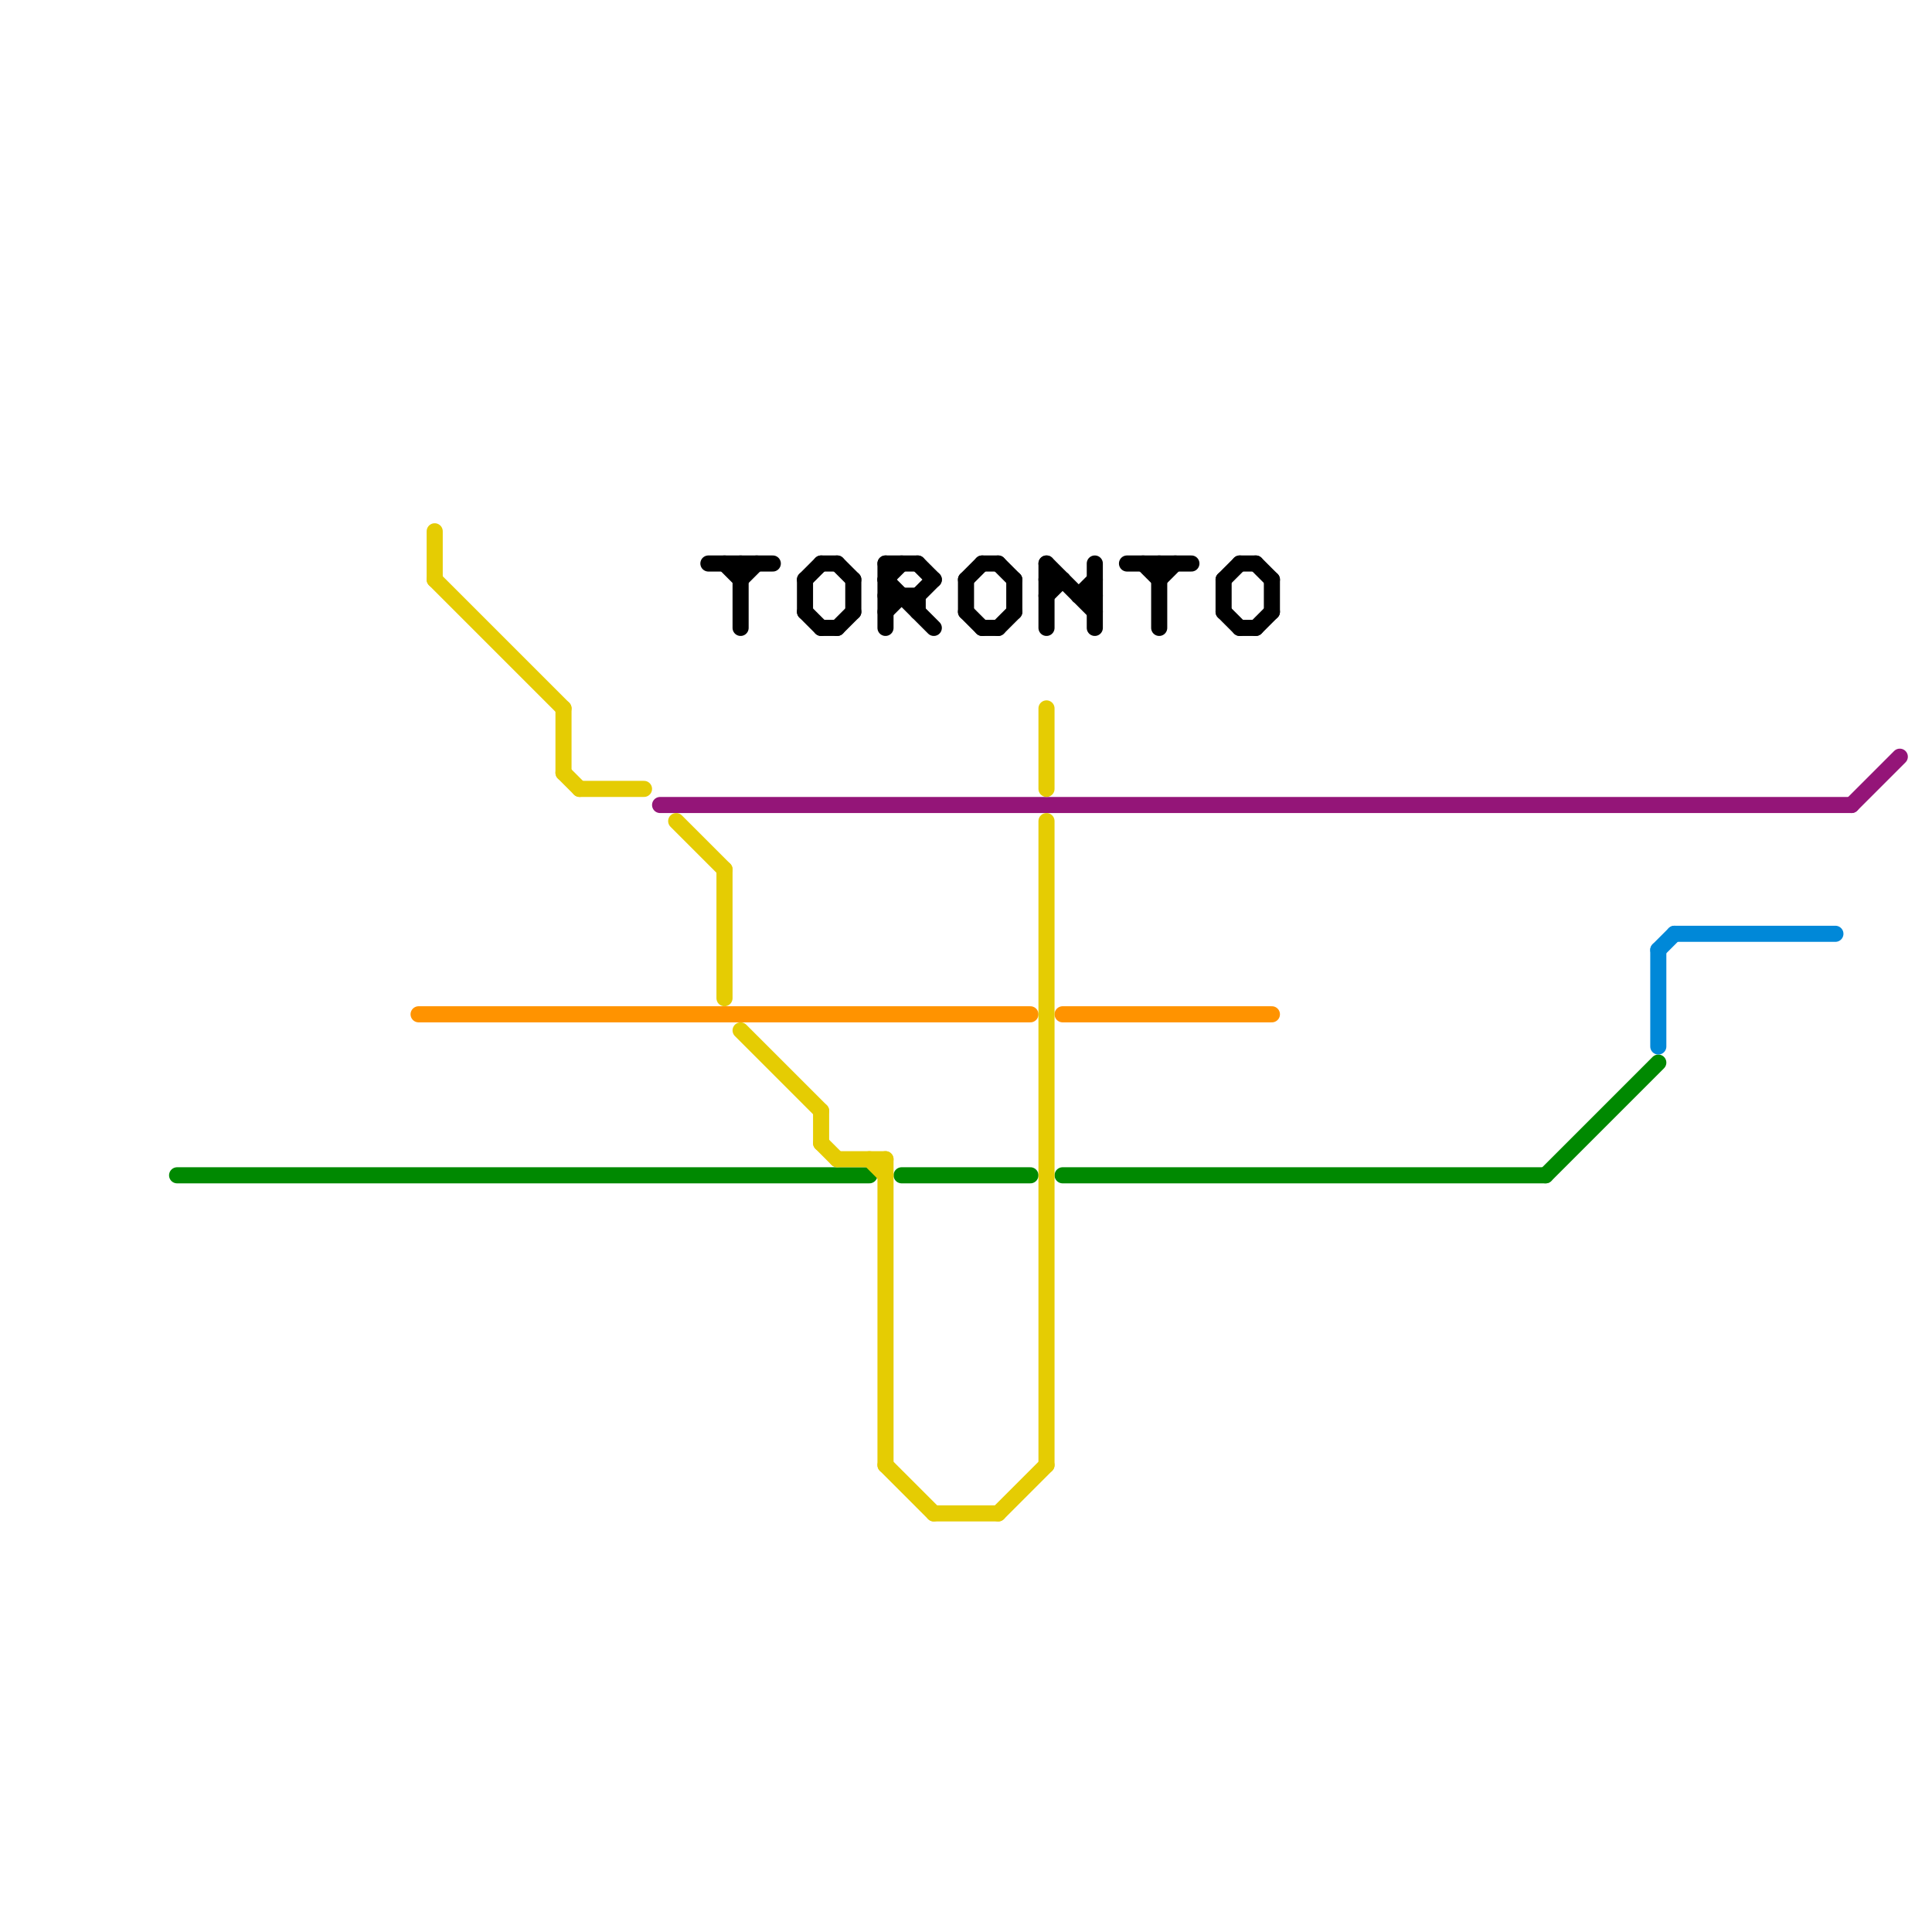 
<svg version="1.1" xmlns="http://www.w3.org/2000/svg" viewBox="0 0 120 120">
<style>text { font: 1px Helvetica; font-weight: 600; white-space: pre; dominant-baseline: central; } line { stroke-width: 1; fill: none; stroke-linecap: round; stroke-linejoin: round; } .c0 { stroke: #941578 } .c1 { stroke: #008901 } .c2 { stroke: #0088d8 } .c3 { stroke: #ff9300 } .c4 { stroke: #e5cc03 } .c5 { stroke: #000000 }</style><defs><g id="wm-xf"><circle r="1.2" fill="#000"/><circle r="0.9" fill="#fff"/><circle r="0.6" fill="#000"/><circle r="0.3" fill="#fff"/></g><g id="wm"><circle r="0.6" fill="#000"/><circle r="0.3" fill="#fff"/></g></defs><line class="c0" x1="41" y1="50" x2="115" y2="50"/><line class="c0" x1="115" y1="50" x2="118" y2="47"/><line class="c1" x1="56" y1="73" x2="64" y2="73"/><line class="c1" x1="11" y1="73" x2="54" y2="73"/><line class="c1" x1="96" y1="73" x2="103" y2="66"/><line class="c1" x1="66" y1="73" x2="96" y2="73"/><line class="c2" x1="103" y1="59" x2="104" y2="58"/><line class="c2" x1="103" y1="59" x2="103" y2="65"/><line class="c2" x1="104" y1="58" x2="114" y2="58"/><line class="c3" x1="26" y1="63" x2="64" y2="63"/><line class="c3" x1="66" y1="63" x2="79" y2="63"/><line class="c4" x1="27" y1="33" x2="27" y2="36"/><line class="c4" x1="36" y1="49" x2="40" y2="49"/><line class="c4" x1="51" y1="71" x2="52" y2="72"/><line class="c4" x1="62" y1="94" x2="65" y2="91"/><line class="c4" x1="35" y1="44" x2="35" y2="48"/><line class="c4" x1="27" y1="36" x2="35" y2="44"/><line class="c4" x1="46" y1="64" x2="51" y2="69"/><line class="c4" x1="58" y1="94" x2="62" y2="94"/><line class="c4" x1="45" y1="54" x2="45" y2="62"/><line class="c4" x1="52" y1="72" x2="55" y2="72"/><line class="c4" x1="55" y1="72" x2="55" y2="91"/><line class="c4" x1="65" y1="44" x2="65" y2="49"/><line class="c4" x1="42" y1="51" x2="45" y2="54"/><line class="c4" x1="51" y1="69" x2="51" y2="71"/><line class="c4" x1="55" y1="91" x2="58" y2="94"/><line class="c4" x1="54" y1="72" x2="55" y2="73"/><line class="c4" x1="65" y1="51" x2="65" y2="91"/><line class="c4" x1="35" y1="48" x2="36" y2="49"/><line class="c5" x1="76" y1="36" x2="77" y2="35"/><line class="c5" x1="70" y1="35" x2="74" y2="35"/><line class="c5" x1="45" y1="35" x2="46" y2="36"/><line class="c5" x1="57" y1="37" x2="57" y2="38"/><line class="c5" x1="67" y1="37" x2="68" y2="36"/><line class="c5" x1="61" y1="39" x2="62" y2="39"/><line class="c5" x1="77" y1="39" x2="78" y2="39"/><line class="c5" x1="57" y1="37" x2="58" y2="36"/><line class="c5" x1="62" y1="35" x2="63" y2="36"/><line class="c5" x1="50" y1="36" x2="51" y2="35"/><line class="c5" x1="71" y1="35" x2="72" y2="36"/><line class="c5" x1="65" y1="35" x2="65" y2="39"/><line class="c5" x1="53" y1="36" x2="53" y2="38"/><line class="c5" x1="46" y1="36" x2="47" y2="35"/><line class="c5" x1="52" y1="35" x2="53" y2="36"/><line class="c5" x1="65" y1="35" x2="68" y2="38"/><line class="c5" x1="51" y1="35" x2="52" y2="35"/><line class="c5" x1="62" y1="39" x2="63" y2="38"/><line class="c5" x1="65" y1="36" x2="66" y2="36"/><line class="c5" x1="79" y1="36" x2="79" y2="38"/><line class="c5" x1="52" y1="39" x2="53" y2="38"/><line class="c5" x1="57" y1="35" x2="58" y2="36"/><line class="c5" x1="60" y1="38" x2="61" y2="39"/><line class="c5" x1="55" y1="35" x2="55" y2="39"/><line class="c5" x1="72" y1="36" x2="73" y2="35"/><line class="c5" x1="76" y1="36" x2="76" y2="38"/><line class="c5" x1="63" y1="36" x2="63" y2="38"/><line class="c5" x1="44" y1="35" x2="48" y2="35"/><line class="c5" x1="50" y1="38" x2="51" y2="39"/><line class="c5" x1="78" y1="35" x2="79" y2="36"/><line class="c5" x1="72" y1="35" x2="72" y2="39"/><line class="c5" x1="60" y1="36" x2="60" y2="38"/><line class="c5" x1="61" y1="35" x2="62" y2="35"/><line class="c5" x1="55" y1="36" x2="58" y2="39"/><line class="c5" x1="77" y1="35" x2="78" y2="35"/><line class="c5" x1="46" y1="35" x2="46" y2="39"/><line class="c5" x1="55" y1="37" x2="57" y2="37"/><line class="c5" x1="50" y1="36" x2="50" y2="38"/><line class="c5" x1="78" y1="39" x2="79" y2="38"/><line class="c5" x1="67" y1="37" x2="68" y2="37"/><line class="c5" x1="55" y1="35" x2="57" y2="35"/><line class="c5" x1="76" y1="38" x2="77" y2="39"/><line class="c5" x1="68" y1="35" x2="68" y2="39"/><line class="c5" x1="51" y1="39" x2="52" y2="39"/><line class="c5" x1="65" y1="37" x2="66" y2="36"/><line class="c5" x1="55" y1="36" x2="56" y2="35"/><line class="c5" x1="55" y1="38" x2="56" y2="37"/><line class="c5" x1="60" y1="36" x2="61" y2="35"/>
</svg>
